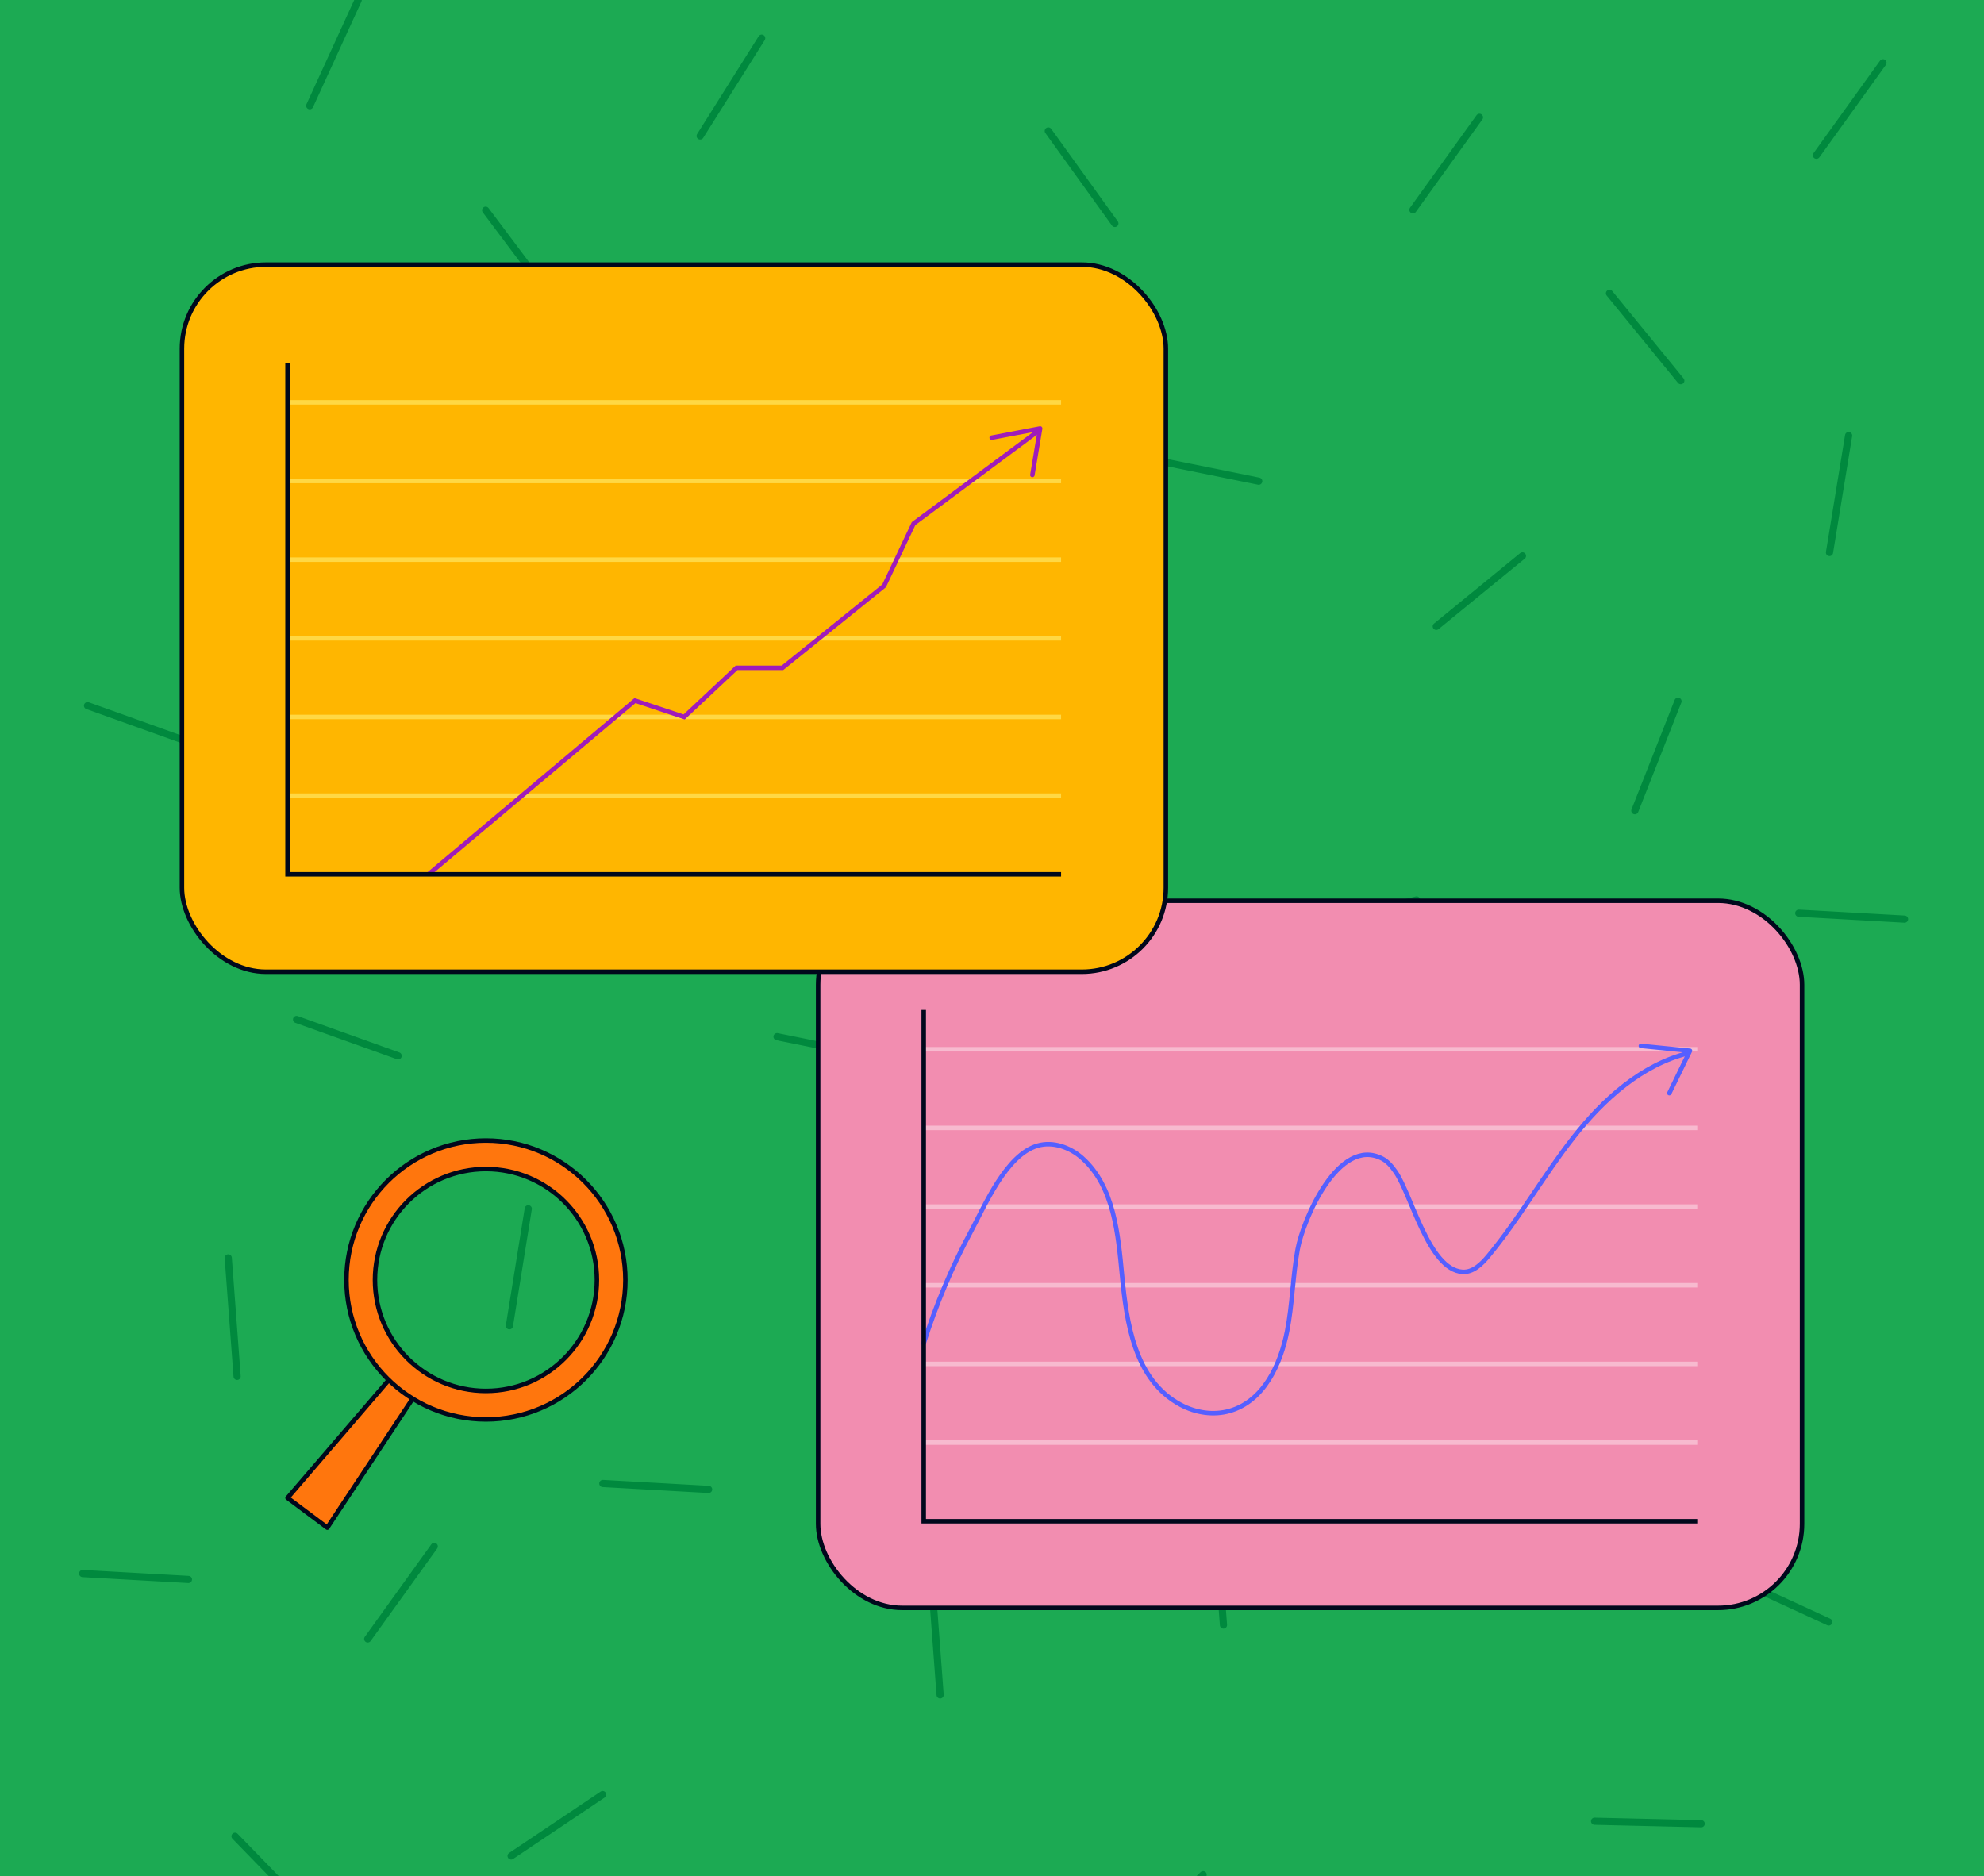 <svg width="552" height="522" viewBox="0 0 552 522" fill="none" xmlns="http://www.w3.org/2000/svg">
<rect x="0" y="0" width="552" height="522" fill="#333333" stroke="none"/>
<g clip-path="url(#clip0_1227_122062)">
<rect width="552" height="522" fill="white"/>
<g clip-path="url(#clip1_1227_122062)">
<rect width="552" height="522" fill="#0096FA"/>
<g clip-path="url(#clip2_1227_122062)">
<rect width="552" height="522" fill="white"/>
<g clip-path="url(#clip3_1227_122062)">
<rect width="745" height="522" fill="#1CAA53"/>
<path d="M65.391 510.914L87.037 533.189" stroke="#00893E" stroke-width="2" stroke-linecap="round"/>
<path d="M142.204 516.398L167.668 499.317" stroke="#00893E" stroke-width="2" stroke-linecap="round"/>
<path d="M447.801 81.613L467.643 105.913" stroke="#00893E" stroke-width="2" stroke-linecap="round"/>
<path d="M473.27 304.402L445.009 294.282" stroke="#00893E" stroke-width="2" stroke-linecap="round"/>
<path d="M413.899 432.738L436.188 410.763" stroke="#00893E" stroke-width="2" stroke-linecap="round"/>
<path d="M312.454 543.582L334.742 521.607" stroke="#00893E" stroke-width="2" stroke-linecap="round"/>
<path d="M300.231 338.848L322.52 316.872" stroke="#00893E" stroke-width="2" stroke-linecap="round"/>
<path d="M237.856 174.484L260.145 152.509" stroke="#00893E" stroke-width="2" stroke-linecap="round"/>
<path d="M443.653 506.734L473.311 507.433" stroke="#00893E" stroke-width="2" stroke-linecap="round"/>
<path d="M110.774 293.773L82.513 283.653" stroke="#00893E" stroke-width="2" stroke-linecap="round"/>
<path d="M52.618 206.465L24.356 196.344" stroke="#00893E" stroke-width="2" stroke-linecap="round"/>
<path d="M158.297 213.039L132.383 229.246" stroke="#00893E" stroke-width="2" stroke-linecap="round"/>
<path d="M98.161 152.953L95.134 186.081" stroke="#00893E" stroke-width="2" stroke-linecap="round"/>
<path d="M135.122 58.492L154.234 83.961" stroke="#00893E" stroke-width="2" stroke-linecap="round"/>
<path d="M211.918 10.629L194.802 37.828" stroke="#00893E" stroke-width="2" stroke-linecap="round"/>
<path d="M466.864 195.117L454.859 225.57" stroke="#00893E" stroke-width="2" stroke-linecap="round"/>
<path d="M311.583 210.074L299.578 240.527" stroke="#00893E" stroke-width="2" stroke-linecap="round"/>
<path d="M406.571 355.449L377.378 349.532" stroke="#00893E" stroke-width="2" stroke-linecap="round"/>
<path d="M245.387 294.355L216.195 288.439" stroke="#00893E" stroke-width="2" stroke-linecap="round"/>
<path d="M350.215 133.883L321.023 127.966" stroke="#00893E" stroke-width="2" stroke-linecap="round"/>
<path d="M394.133 250.391L365.204 257.76" stroke="#00893E" stroke-width="2" stroke-linecap="round"/>
<path d="M423.586 154.672L399.608 174.278" stroke="#00893E" stroke-width="2" stroke-linecap="round"/>
<path d="M120.817 430.266L102.306 456.004" stroke="#00893E" stroke-width="2" stroke-linecap="round"/>
<path d="M337.938 419.176L340.4 452.14" stroke="#00893E" stroke-width="2" stroke-linecap="round"/>
<path d="M259.102 438.625L261.564 471.589" stroke="#00893E" stroke-width="2" stroke-linecap="round"/>
<path d="M63.504 349.996L65.967 382.96" stroke="#00893E" stroke-width="2" stroke-linecap="round"/>
<path d="M146.977 336.328L141.73 368.879" stroke="#00893E" stroke-width="2" stroke-linecap="round"/>
<path d="M197.157 414.41L167.727 412.76" stroke="#00893E" stroke-width="2" stroke-linecap="round"/>
<path d="M529.891 255.734L500.461 254.084" stroke="#00893E" stroke-width="2" stroke-linecap="round"/>
<path d="M52.43 439.465L23 437.814" stroke="#00893E" stroke-width="2" stroke-linecap="round"/>
<path d="M514.329 121.195L509.01 153.732" stroke="#00893E" stroke-width="2" stroke-linecap="round"/>
<path d="M485.153 355.309L479.835 387.845" stroke="#00893E" stroke-width="2" stroke-linecap="round"/>
<path d="M481.528 438.742L508.793 451.288" stroke="#00893E" stroke-width="2" stroke-linecap="round"/>
<path d="M523.887 17.461L505.377 43.199" stroke="#00893E" stroke-width="2" stroke-linecap="round"/>
<path d="M411.622 32.645L393.111 58.383" stroke="#00893E" stroke-width="2" stroke-linecap="round"/>
<path d="M82.465 87.098L54.284 96.763" stroke="#00893E" stroke-width="2" stroke-linecap="round"/>
<path d="M310.184 62.168L291.661 36.441" stroke="#00893E" stroke-width="2" stroke-linecap="round"/>
<path d="M86.176 29.418L99.653 0.001" stroke="#00893E" stroke-width="2" stroke-linecap="round"/>
</g>
</g>
</g>
<rect x="227.625" y="250.625" width="273.75" height="196.75" rx="23.375" fill="#F28DB0"/>
<rect x="227.625" y="250.625" width="273.75" height="196.75" rx="23.375" stroke="#00081C" stroke-width="1.25"/>
<path d="M257 401.379H472.219" stroke="#F7BACF" stroke-width="1.25"/>
<path d="M257 379.488H472.219" stroke="#F7BACF" stroke-width="1.25"/>
<path d="M257 357.605H472.219" stroke="#F7BACF" stroke-width="1.25"/>
<path d="M257 335.719H472.219" stroke="#F7BACF" stroke-width="1.25"/>
<path d="M257 313.828H472.219" stroke="#F7BACF" stroke-width="1.25"/>
<path d="M257 291.941H472.219" stroke="#F7BACF" stroke-width="1.25"/>
<path d="M456.539 291L470.199 292.364L464.449 304.161" stroke="#555FFF" stroke-width="1.25" stroke-linecap="round" stroke-linejoin="round"/>
<path d="M257 373.758C260.415 363.02 264.795 352.587 270.127 342.662C274.061 335.348 279.939 321.301 288.686 318.762C292.965 317.514 297.706 319.212 301.049 322.172C310.04 330.139 311.092 343.619 312.173 354.793C313.441 367.94 315.573 383.931 328.47 390.852C332.62 393.087 337.605 393.871 342.13 392.565C351.726 389.808 356.308 379.476 358.095 370.421C359.579 362.904 359.666 355.155 361.035 347.624C362.533 339.382 372.447 316.063 384.579 322.375C386.107 323.173 387.245 324.566 388.239 325.988C392.735 332.402 397.447 353.211 406.87 353.878C409.824 354.082 412.259 351.687 414.147 349.395C422.764 339.005 429.406 327.106 437.749 316.484C446.092 305.862 456.697 296.27 469.752 293.02" stroke="#555FFF" stroke-width="1.25" stroke-linecap="round" stroke-linejoin="round"/>
<path d="M257 281V423.263H472.219" stroke="#00081C" stroke-width="1.25"/>
<rect x="50.625" y="73.625" width="273.75" height="196.75" rx="23.375" fill="#FFB600"/>
<rect x="50.625" y="73.625" width="273.75" height="196.75" rx="23.375" stroke="#00081C" stroke-width="1.25"/>
<path d="M80.001 221.379H295.219" stroke="#FFD844" stroke-width="1.25"/>
<path d="M80.001 199.488H295.219" stroke="#FFD844" stroke-width="1.25"/>
<path d="M80.001 177.605H295.219" stroke="#FFD844" stroke-width="1.25"/>
<path d="M80.001 155.719H295.219" stroke="#FFD844" stroke-width="1.25"/>
<path d="M80.001 133.828H295.219" stroke="#FFD844" stroke-width="1.25"/>
<path d="M80.001 111.941H295.219" stroke="#FFD844" stroke-width="1.25"/>
<path d="M119.214 243.264L176.666 194.931L190.345 199.49L204.936 185.811H217.704L245.974 163.013L254.181 145.686L289.316 119.59" stroke="#9F1CBA" stroke-width="1.25"/>
<path d="M275.911 121.785L289.395 119.211L287.235 132.156" stroke="#9F1CBA" stroke-width="1.25" stroke-linecap="round" stroke-linejoin="round"/>
<path d="M80 101V243.263H295.219" stroke="#00081C" stroke-width="1.25"/>
<path d="M80 416.77L91.064 425.046L116.308 386.882L109.826 382.035L80 416.77Z" fill="#FF760D"/>
<path d="M80 416.77L91.064 425.046L116.308 386.882L109.826 382.035L80 416.77Z" stroke="#00081C" stroke-width="1.25" stroke-linecap="round" stroke-linejoin="round"/>
<path d="M135.198 317.332C156.626 317.332 174 334.702 174 356.134C174 377.567 156.63 394.937 135.198 394.937C113.765 394.937 96.395 377.567 96.395 356.134C96.395 334.702 113.765 317.332 135.198 317.332ZM135.198 387.005C152.246 387.005 166.069 373.182 166.069 356.134C166.069 339.086 152.246 325.263 135.198 325.263C118.15 325.263 104.327 339.086 104.327 356.134C104.327 373.182 118.15 387.005 135.198 387.005Z" fill="#FF760D"/>
<path d="M135.198 394.937C113.768 394.937 96.395 377.564 96.395 356.134C96.395 334.704 113.768 317.332 135.198 317.332C156.628 317.332 174 334.704 174 356.134C174 377.564 156.628 394.937 135.198 394.937Z" stroke="#00081C" stroke-width="1.25" stroke-linecap="round" stroke-linejoin="round"/>
<path d="M135.198 387.007C118.149 387.007 104.328 373.186 104.328 356.136C104.328 339.087 118.149 325.266 135.198 325.266C152.248 325.266 166.069 339.087 166.069 356.136C166.069 373.186 152.248 387.007 135.198 387.007Z" stroke="#00081C" stroke-width="1.25" stroke-linecap="round" stroke-linejoin="round"/>
</g>
<defs>
<clipPath id="clip0_1227_122062">
<rect width="552" height="522" fill="white"/>
</clipPath>
<clipPath id="clip1_1227_122062">
<rect width="552" height="522" fill="white"/>
</clipPath>
<clipPath id="clip2_1227_122062">
<rect width="552" height="522" fill="white"/>
</clipPath>
<clipPath id="clip3_1227_122062">
<rect width="745" height="522" fill="white"/>
</clipPath>
</defs>
</svg>

